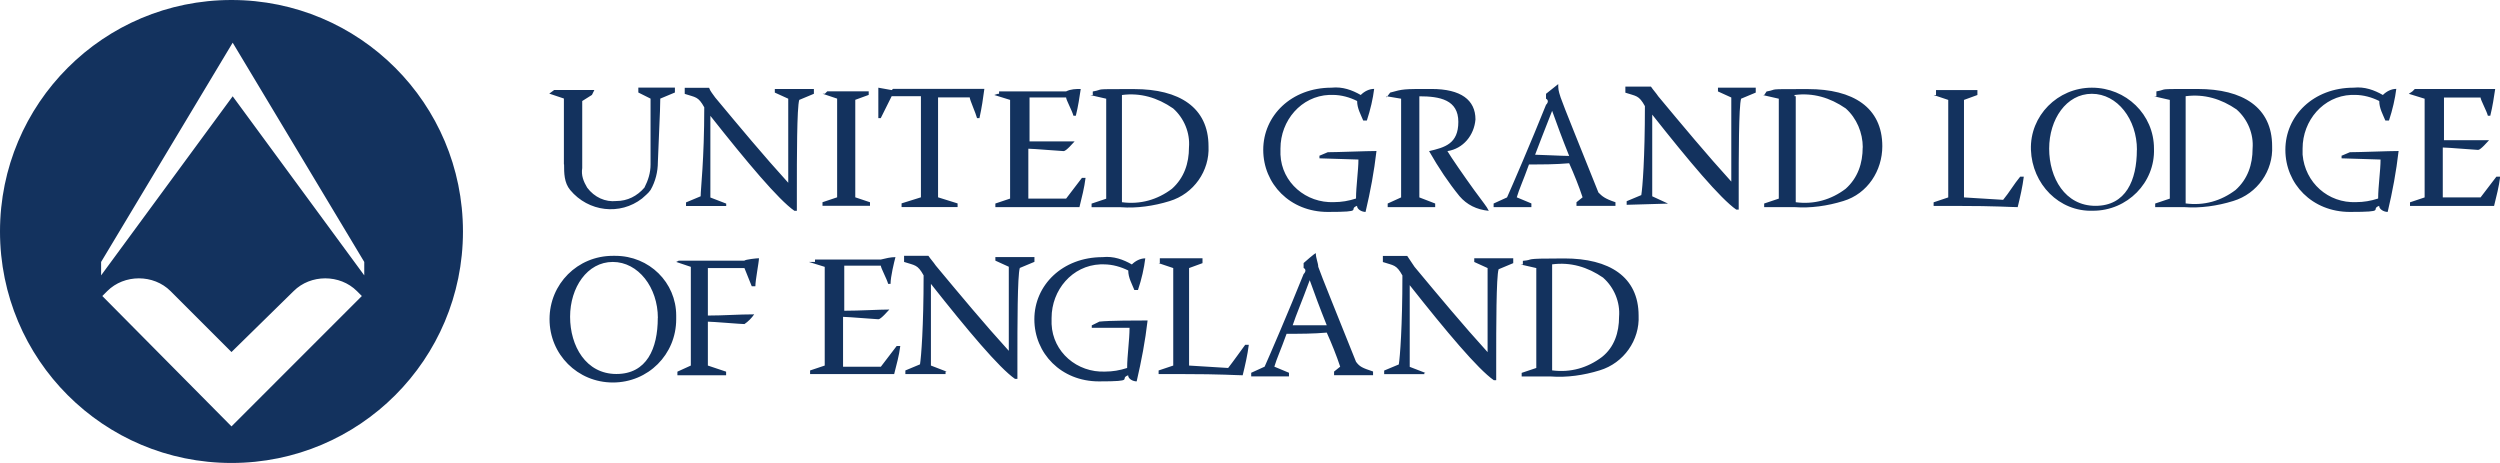 <?xml version="1.0" encoding="UTF-8"?>
<svg xmlns="http://www.w3.org/2000/svg" width="270" height="50" viewBox="0 0 270 50">
  <path d="M118.68,34.74c1.05-.13,4.21-.13,5.26-.13-.26,2.24-.66,4.34-1.18,6.58-.39,0-.92-.26-.92-.66-1.05.39.92.66-3.16.66s-6.97-3.03-6.97-6.71,3.03-6.71,7.37-6.71c1.18-.13,2.24.26,3.16.79.39-.39.92-.66,1.45-.66-.13,1.05-.39,2.24-.79,3.42h-.39c-.26-.66-.66-1.32-.66-2.11-.79-.39-1.71-.66-2.63-.66h-.39c-3.03.13-5.26,2.76-5.26,5.79v.66c.13,3.03,2.76,5.26,5.79,5.13.79,0,1.58-.13,2.37-.39,0-1.32.26-3.03.26-4.34h-4.08v-.26l.79-.39ZM132.63,39.74l-4.21-.26v-10.53l1.45-.53v-.53h-4.61v.53h-.13l1.58.53v10.53l-1.58.53v.39h2.5c4.34,0,5.92.13,6.58.13.26-1.05.53-2.24.66-3.29h-.39c-.39.53-1.32,1.84-1.84,2.5ZM73.03,34.08v.39c0,3.82-3.03,6.84-6.84,6.84s-6.84-3.03-6.84-6.84,3.03-6.84,6.84-6.84h.26c3.68,0,6.58,2.89,6.58,6.45ZM71.05,34.34c0-3.29-2.11-6.05-4.87-6.05s-4.61,2.76-4.61,5.92,1.71,6.18,5,6.18,4.47-2.76,4.47-6.05ZM111.71,27.76h-4.21v.39l1.45.66v9.08c-2.63-2.89-5.26-6.05-7.89-9.21-.26-.39-.53-.66-.79-1.05h-2.63v.66c1.18.39,1.45.26,2.11,1.45,0,5.53-.26,8.82-.39,9.61l-1.58.66v.39h4.34v-.26h.13l-1.71-.66v-8.82c3.95,5,7.37,9.08,9.08,10.26h.26v-2.11c0-3.55,0-9.08.26-9.87l1.58-.66v-.53ZM73.29,28.16l-.26.13,1.58.53v10.66l-1.45.66v.39h5.26v-.39l-1.97-.66v-4.74c.53,0,3.55.26,3.95.26.39-.26.79-.66,1.05-1.05-1.71,0-3.29.13-5,.13v-5.13h3.95c.26.66.53,1.32.79,1.97h.39c0-.66.39-2.63.39-3.03-.26,0-1.45.13-1.58.26h-7.11ZM95.13,39.61h-4.08v-5.39c.53,0,3.55.26,3.82.26s1.05-.92,1.18-1.05c-1.18,0-3.16.13-4.87.13v-4.87h3.95c0,.26.66,1.45.79,1.97h.26c0-.79.39-2.37.53-2.89-.53,0-1.05.13-1.58.26h-7.11v.26h-.66l1.71.53v10.66l-1.58.53v.39h9.08c.26-1.05.53-1.97.66-3.03h-.39c-.39.53-1.32,1.71-1.71,2.24ZM176.97,34.08c.13,2.63-1.58,5.13-4.21,5.92-1.71.53-3.55.79-5.26.66h-3.16v-.39l1.58-.53v-10.79l-1.71-.39h.26v-.39c1.45-.13-.39-.26,4.47-.26s8.03,1.97,8.03,6.18ZM173.16,30c-1.71-1.18-3.55-1.71-5.53-1.45v11.45c1.97.26,3.82-.26,5.39-1.45,1.32-1.05,1.84-2.63,1.84-4.34.13-1.58-.53-3.16-1.71-4.21ZM148.29,40.13v.39h-4.21v-.39l.66-.53c-.39-1.18-.92-2.5-1.45-3.68-1.45.13-2.89.13-4.34.13-.66,1.84-1.05,2.63-1.32,3.55l1.58.66v.39h-4.08v-.39l1.45-.66c.53-1.18,2.63-6.05,4.21-10,.26-.26.26-.53,0-.66v-.53h0s1.32-1.18,1.32-1.05c0,.53.26,1.05.26,1.45.26.79,2.24,5.66,4.08,10.26.39.53.66.66,1.84,1.05ZM143.29,35.13c-.79-1.97-1.32-3.42-1.84-4.87-.92,2.5-1.45,3.68-1.84,4.87h3.68ZM159.21,28.29l1.45.66v9.08c-2.63-2.89-5.26-6.05-7.89-9.21-.26-.39-.53-.79-.79-1.18h-2.63v.66c1.18.39,1.45.26,2.11,1.45,0,5.53-.26,8.82-.39,9.61l-1.58.66v.39h4.34v-.13h.13l-1.71-.66v-8.82c3.95,5,7.37,9.08,9.08,10.26h.26v-2.11c0-3.55,0-9.08.26-9.87l1.58-.66v-.53h-4.21v.39ZM109.08,21.45l-1.58.53v.39h9.08c.26-1.05.53-2.11.66-3.16h-.39c-.39.53-1.32,1.71-1.71,2.24h-4.08v-5.39c.53,0,3.55.26,3.82.26s1.05-.92,1.18-1.05h-4.87v-4.74h3.95c0,.26.66,1.45.79,1.97h.26c.26-1.05.39-1.97.53-2.89-.53,0-1.05,0-1.58.26h-7.24v.26h-.13l-.39.13,1.71.53v10.66ZM93.95,21.84l-1.58-.53v-10.53l1.45-.53v-.39h-4.47l-.26.26h-.26l1.58.53v10.66l-1.58.53v.39h5.13v-.39ZM119.47,10.66l-1.71-.39h.26v-.39c1.45-.26-.39-.26,4.47-.26s8.03,1.97,8.03,6.18c.13,2.63-1.58,5.13-4.21,5.92-1.71.53-3.55.79-5.26.66h-3.16v-.39l1.58-.53v-10.79ZM121.18,21.84c1.97.26,3.82-.26,5.39-1.45,1.32-1.18,1.84-2.76,1.84-4.47.13-1.58-.53-3.16-1.71-4.21-1.71-1.18-3.55-1.71-5.53-1.45v11.58ZM252.89,16.84v.26l4.21.13c0,1.18-.26,2.89-.26,4.21-.79.26-1.58.39-2.37.39-3.03.13-5.53-2.11-5.79-5.13v-.66c0-3.03,2.24-5.66,5.26-5.79h.39c.92,0,1.84.26,2.63.66,0,.79.39,1.45.66,2.11h.39c.39-1.18.66-2.37.79-3.42-.53,0-1.05.26-1.45.66-.92-.53-1.97-.92-3.16-.79-4.34,0-7.37,3.03-7.37,6.71s2.89,6.71,6.97,6.71,2.11-.26,3.16-.66c0,.39.53.66.92.66.53-2.24.92-4.34,1.18-6.58-1.05,0-4.21.13-5.26.13l-.92.39ZM149.74,10.53l.09-.12h-.09s0,.12,0,.12ZM60.92,17.76c0,.92,0,1.97.66,2.76,1.97,2.37,5.39,2.76,7.76.92.26-.26.66-.53.92-.92.53-.92.79-1.97.79-3.03.26-5.92.26-6.45.26-6.84l1.58-.66v-.53h-3.95v.53l1.32.66v7.11c0,.92-.26,1.71-.66,2.5-.79.92-1.84,1.45-3.03,1.45-1.18.13-2.37-.39-3.16-1.45-.39-.66-.66-1.32-.53-2.11v-7.24l1.05-.66.26-.53h-4.34l-.53.39,1.58.53v7.11ZM165.39,22.37h-4.08v-.39l1.45-.66c.53-1.18,2.63-6.05,4.21-10,.26-.26.26-.53,0-.66v-.53h0l1.32-1.05c0,.53,0,.66.26,1.45.26.79,2.24,5.66,4.08,10.26.39.39.66.66,1.84,1.05v.39h-4.21v-.39l.66-.53c-.39-1.18-.92-2.5-1.45-3.68-1.45.13-2.89.13-4.34.13-.66,1.84-1.05,2.63-1.32,3.55l1.58.66v.39ZM165.79,16.71c.53,0,2.89.13,3.68.13-.79-1.97-1.32-3.42-1.84-4.87-.92,2.37-1.45,3.68-1.84,4.74ZM269.61,19.08c-.39.53-1.32,1.71-1.71,2.24h-4.08v-5.39c.53,0,3.55.26,3.82.26s1.05-.92,1.18-1.05h-4.87v-4.61h3.95c0,.26.66,1.45.79,1.97h.26c.26-1.05.39-1.97.53-2.89h-8.68l-.26.26-.39.26,1.71.53v10.66l-1.58.53v.39h9.08c.26-1.05.53-2.11.66-3.16h-.39ZM151.32,21.32l-1.45.66v.39h5.13v-.39l-1.71-.66v-10.92c2.24,0,4.21.39,4.21,2.76s-1.45,2.76-3.16,3.16c1.05,1.84,2.11,3.42,3.29,4.87.79.92,1.84,1.45,3.16,1.58-.26-.53-.53-.79-1.58-2.24s-2.5-3.55-2.89-4.21c1.71-.26,2.89-1.71,3.03-3.42,0-2.11-1.58-3.29-4.74-3.29s-3.03,0-4.47.39l-.31.41,1.49.25v10.66ZM216.32,21.58l-4.21-.26v-10.53l1.45-.53v-.53h-4.47v.53h-.26l1.58.53v10.53l-1.58.53v.39h2.5c4.34,0,5.79.13,6.58.13.26-1.05.53-2.24.66-3.29h-.39c-.66.79-1.18,1.71-1.84,2.5ZM97.37,21.97v.39h6.05v-.39l-2.11-.66v-10.79h3.42c0,.26.66,1.71.79,2.24h.26c.26-1.18.39-2.11.53-3.16h-9.87l-.13.13-1.45-.26v3.29h.26c.26-.53.92-1.84,1.18-2.37h3.16v10.92l-2.11.66ZM87.89,9.61h-4.21v.39l1.45.66v9.08c-2.63-2.89-5.26-6.05-7.89-9.21-.26-.39-.53-.66-.66-1.05h-2.63v.66c1.18.39,1.45.26,2.11,1.45,0,5.66-.39,8.82-.39,9.61l-1.58.66v.39h4.34v-.26l-1.71-.66v-8.82c3.95,5,7.37,9.08,9.08,10.26h.26v-2.11c0-3.55,0-9.08.26-9.87l1.58-.66v-.53ZM185.53,9.87l1.45.66v9.08c-2.63-2.89-5.26-6.05-7.89-9.21-.26-.39-.53-.66-.79-1.05h-2.76v.66c1.18.39,1.45.26,2.11,1.45,0,5.66-.26,8.82-.39,9.61l-1.58.66v.39l4.47-.13h0l-1.71-.79v-8.82c3.95,5,7.37,9.08,9.08,10.26h.26v-2.11c0-3.55,0-9.08.26-9.87l1.58-.66v-.53h-4.08v.39ZM142.5,16.84v.26l4.21.13c0,1.18-.26,2.89-.26,4.21-.79.26-1.58.39-2.37.39-3.03.13-5.66-2.11-5.79-5.13v-.66c0-3.03,2.24-5.66,5.26-5.79h.39c.92,0,1.84.26,2.63.66,0,.79.39,1.45.66,2.11h.39c.39-1.18.66-2.37.79-3.42-.53,0-1.05.26-1.45.66-.92-.53-1.97-.92-3.16-.79-4.34,0-7.37,3.03-7.37,6.71s2.89,6.71,6.97,6.71,2.11-.26,3.16-.66c0,.39.53.66.92.66.53-2.24.92-4.34,1.18-6.58-1.05,0-4.21.13-5.26.13l-.92.39ZM232.63,16.05c.13,3.68-2.89,6.71-6.58,6.71-3.68.13-6.58-2.89-6.71-6.58-.13-3.68,2.89-6.71,6.58-6.71s6.71,2.89,6.71,6.58ZM230.79,16.18c0-3.29-2.11-6.05-4.87-6.05s-4.61,2.76-4.61,5.92,1.71,6.18,5,6.18,4.47-2.76,4.47-6.05ZM245.39,15.79c.13,2.63-1.58,5.13-4.21,5.92-1.71.53-3.55.79-5.26.66h-3.16v-.39l1.58-.53v-10.66l-1.71-.39h.26v-.53c1.45-.26-.39-.26,4.47-.26s8.03,1.97,8.03,6.18ZM241.58,11.84c-1.71-1.18-3.55-1.71-5.53-1.45v11.58c1.97.26,3.82-.26,5.39-1.45,1.32-1.18,1.84-2.76,1.84-4.47.13-1.58-.53-3.16-1.71-4.21ZM203.29,15.79c0,2.63-1.58,5.13-4.21,5.92-1.71.53-3.55.79-5.26.66h-3.29v-.39l1.58-.53v-10.79l-1.71-.39h.13l.26-.39c1.45-.26-.39-.26,4.47-.26s8.03,1.97,8.03,6.18ZM201.18,15.92c0-1.58-.66-3.16-1.84-4.21-1.71-1.18-3.55-1.71-5.53-1.45v.13h.13v11.45c1.97.26,3.82-.26,5.39-1.45,1.32-1.18,1.84-2.76,1.84-4.47ZM50,25c0,13.82-11.18,25-25,25S0,38.82,0,25,11.18,0,25,0s25,11.18,25,25ZM39.08,31.97l-.53-.53c-1.84-1.84-5-1.84-6.84,0l-6.71,6.58-6.58-6.58c-1.84-1.84-5-1.84-6.84,0l-.53.53h0l13.95,14.08,14.08-14.08ZM39.34,28.29L25.13,4.61l-14.21,23.68v1.45l14.21-19.34,14.21,19.34v-1.45Z" fill="#13325e"></path>
</svg>
